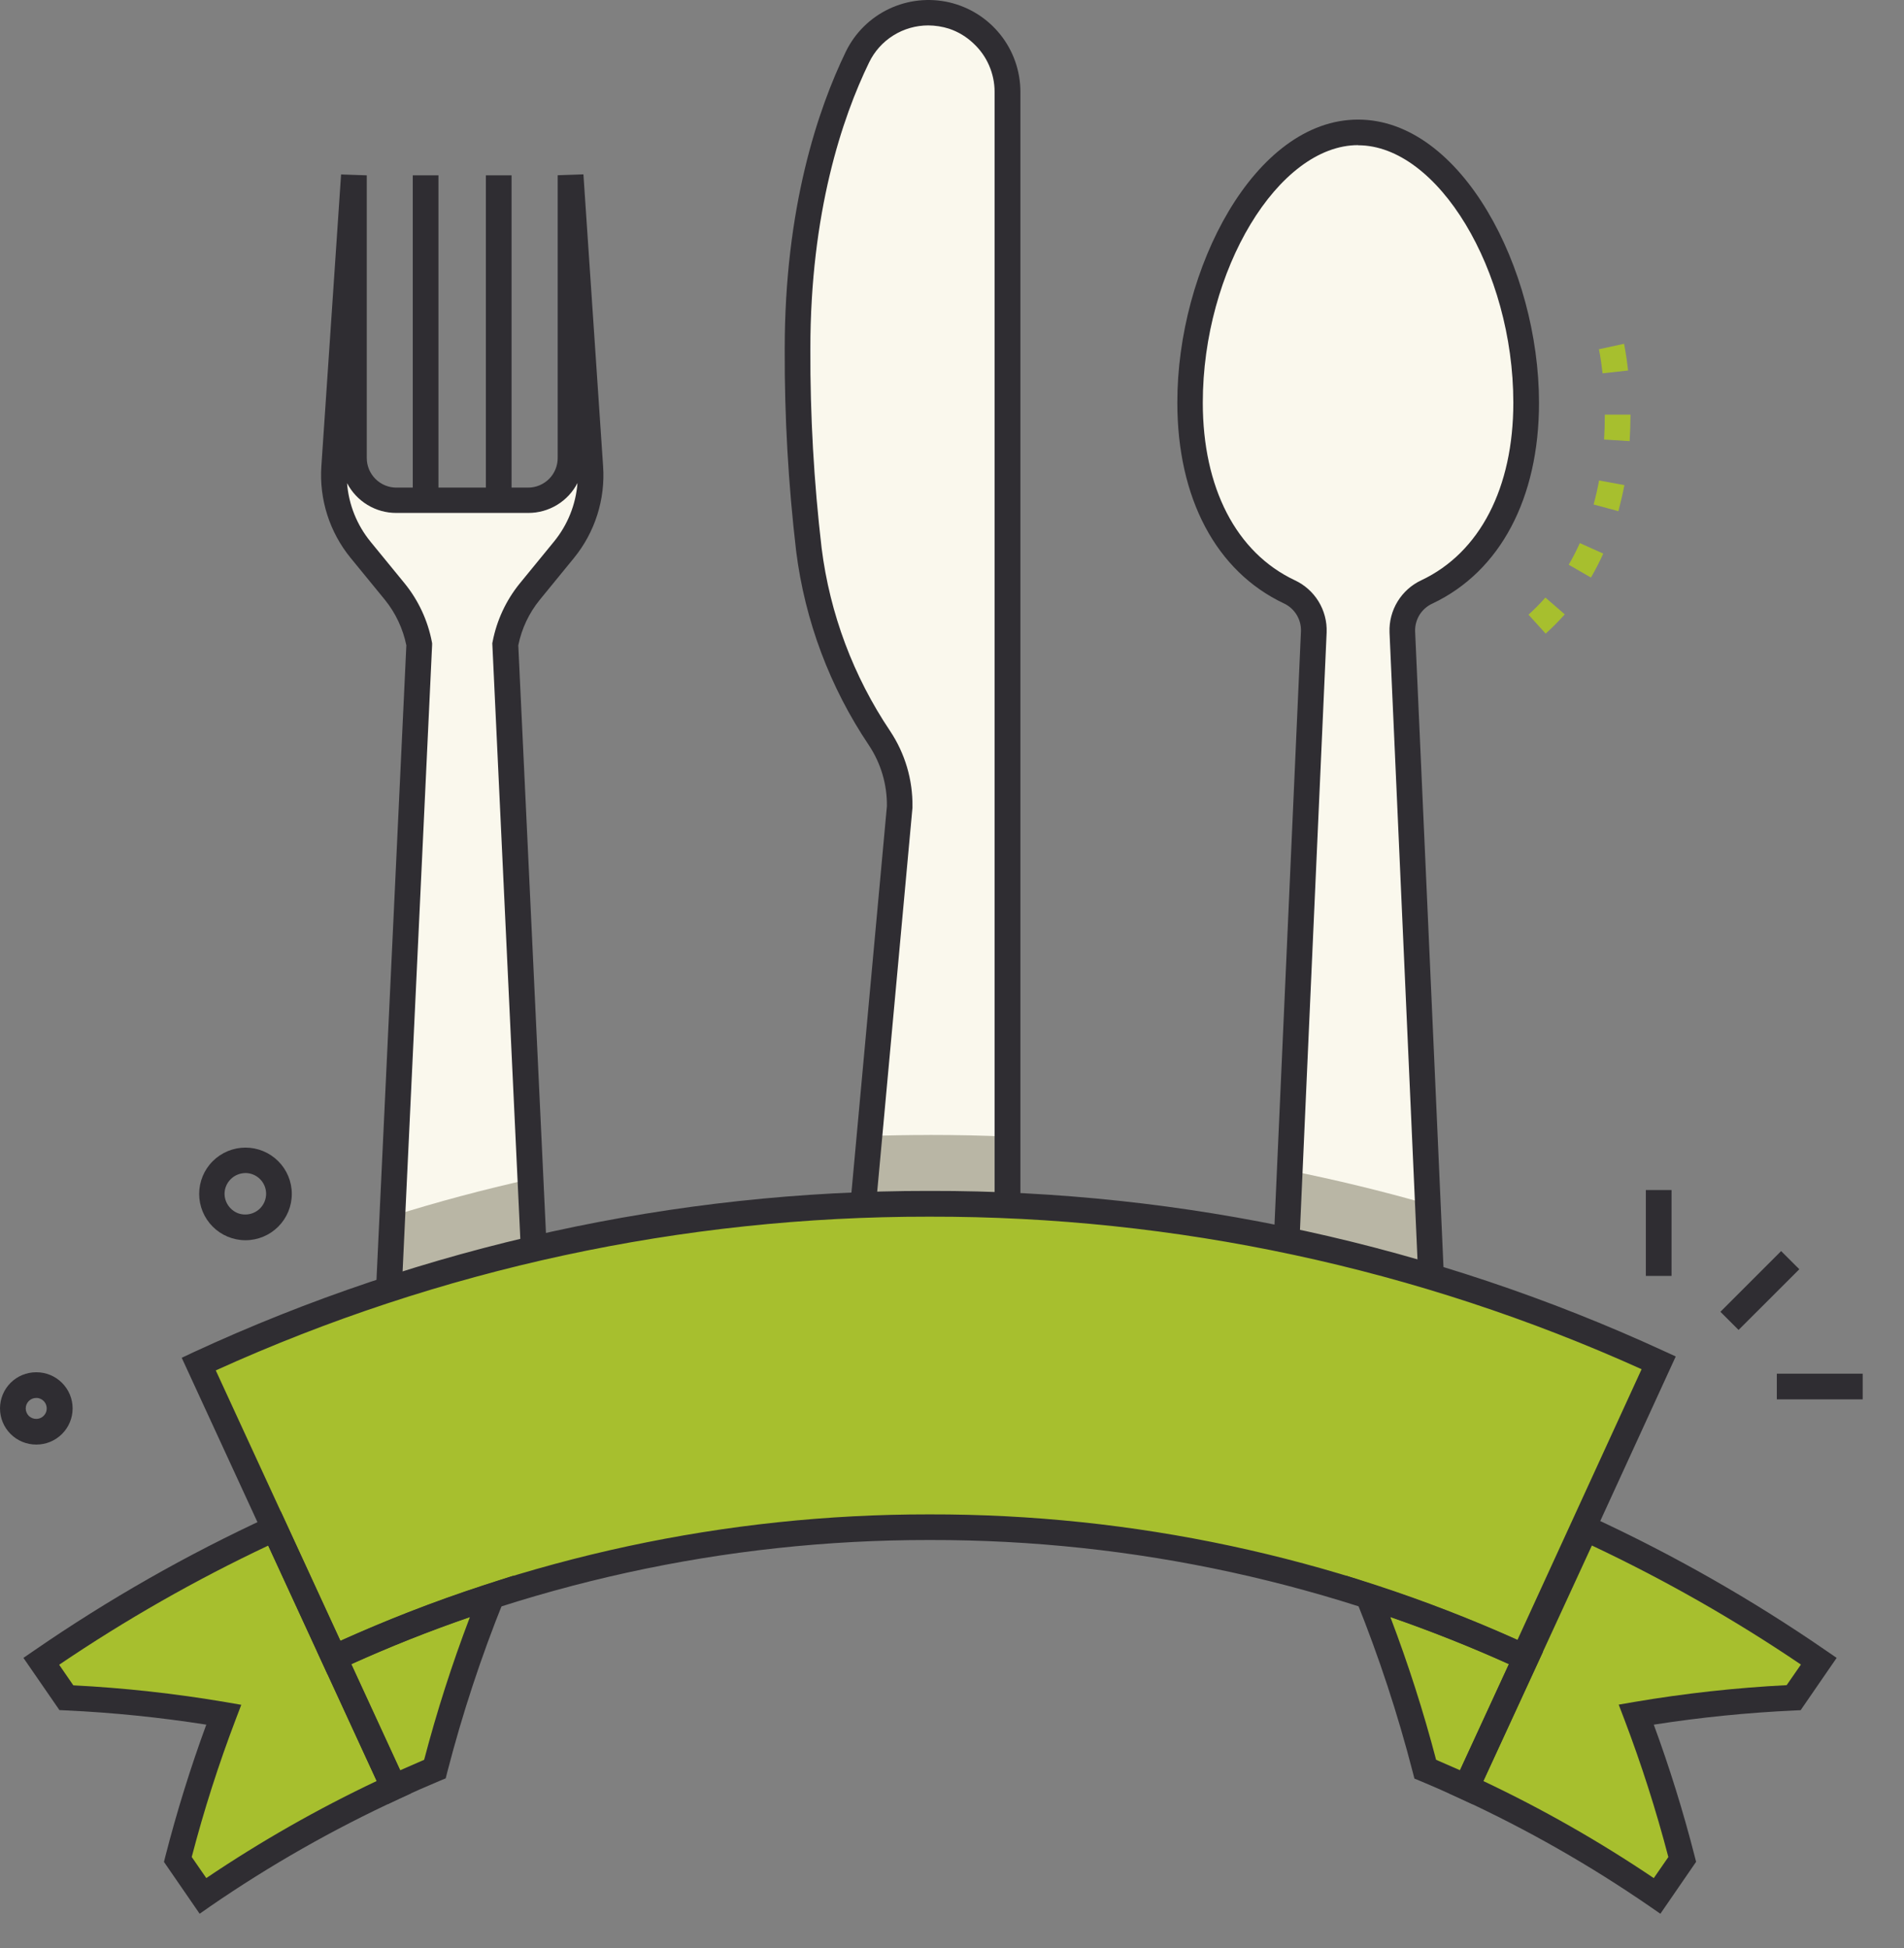 <svg width="43" height="44" viewBox="0 0 43 44" fill="none" xmlns="http://www.w3.org/2000/svg">
<rect x="0" y="0" width="43" height="44" fill="#808080" stroke="none"/>
<g id="Group">
<g id="Cluttery">
<path id="Vector" d="M40.225 28.257L38.854 29.628L39.264 30.038L40.636 28.667L40.225 28.257Z" fill="#2F2D32"/>
<path id="Vector_2" d="M37.75 26.878H37.17V28.818H37.75V26.878Z" fill="#2F2D32"/>
<path id="Vector_3" d="M42.067 31.026H40.128V31.606H42.067V31.026Z" fill="#2F2D32"/>
<path id="Vector_4" d="M34.467 9.096C34.467 6.135 32.767 2.989 30.671 2.989C28.574 2.989 26.874 6.135 26.874 9.096C26.874 11.273 27.793 12.741 29.113 13.367C29.285 13.445 29.429 13.573 29.529 13.733C29.628 13.894 29.677 14.08 29.671 14.269C29.524 17.526 28.913 31.267 28.913 31.267C28.906 31.498 28.945 31.729 29.028 31.946C29.111 32.162 29.236 32.361 29.396 32.529C29.555 32.697 29.747 32.832 29.959 32.925C30.171 33.019 30.399 33.071 30.631 33.076C30.863 33.081 31.093 33.04 31.309 32.956C31.526 32.872 31.723 32.746 31.89 32.585C32.057 32.424 32.191 32.232 32.283 32.019C32.376 31.807 32.425 31.578 32.429 31.346C32.429 31.32 32.429 31.294 32.429 31.267C32.429 31.267 31.818 17.526 31.672 14.269C31.665 14.08 31.715 13.893 31.814 13.733C31.913 13.572 32.058 13.445 32.23 13.367C33.547 12.741 34.467 11.273 34.467 9.096Z" fill="#FAF8ED"/>
<path id="Vector_5" d="M12.734 12.42C13.163 11.893 13.376 11.223 13.33 10.545L12.886 3.958V10.343C12.886 10.469 12.862 10.594 12.814 10.711C12.766 10.828 12.695 10.934 12.606 11.023C12.517 11.113 12.412 11.184 12.295 11.232C12.178 11.28 12.054 11.305 11.928 11.305H8.949C8.695 11.305 8.451 11.204 8.272 11.025C8.092 10.845 7.991 10.601 7.991 10.347V3.958L7.548 10.545C7.502 11.223 7.716 11.893 8.146 12.42L8.919 13.365C9.199 13.709 9.39 14.118 9.473 14.553L8.686 31.266C8.675 31.504 8.713 31.741 8.797 31.963C8.88 32.185 9.008 32.389 9.172 32.56C9.336 32.732 9.534 32.869 9.752 32.962C9.971 33.055 10.206 33.103 10.444 33.103C10.681 33.103 10.916 33.055 11.134 32.962C11.353 32.868 11.55 32.732 11.714 32.56C11.878 32.388 12.006 32.185 12.09 31.963C12.173 31.741 12.211 31.503 12.2 31.266L11.408 14.553C11.492 14.118 11.682 13.71 11.962 13.365L12.734 12.42Z" fill="#FAF8ED"/>
<path id="Vector_6" d="M22.185 0.767C21.982 0.575 21.736 0.433 21.468 0.353C21.2 0.274 20.917 0.258 20.642 0.309C20.367 0.36 20.108 0.475 19.886 0.645C19.664 0.814 19.485 1.034 19.365 1.286C18.796 2.46 18.011 4.662 18.011 7.883C18.005 9.398 18.091 10.912 18.268 12.416C18.459 13.94 19.006 15.397 19.865 16.67C20.17 17.128 20.328 17.667 20.32 18.217L19.128 31.21C19.105 31.45 19.134 31.692 19.21 31.92C19.287 32.149 19.411 32.359 19.573 32.537C19.736 32.715 19.934 32.857 20.154 32.955C20.375 33.052 20.613 33.102 20.854 33.102H21.021C21.48 33.102 21.921 32.919 22.246 32.594C22.571 32.269 22.754 31.828 22.754 31.368V2.072C22.754 1.827 22.704 1.585 22.606 1.36C22.508 1.136 22.364 0.934 22.185 0.767Z" fill="#FAF8ED"/>
<path id="Vector_7" style="mix-blend-mode:multiply" d="M12.195 31.266C12.195 31.293 12.195 31.32 12.195 31.346C12.196 31.58 12.149 31.812 12.059 32.029C11.968 32.245 11.835 32.441 11.667 32.605C11.5 32.769 11.301 32.898 11.083 32.984C10.865 33.07 10.632 33.112 10.397 33.107C10.163 33.102 9.932 33.049 9.718 32.953C9.504 32.858 9.311 32.72 9.151 32.548C8.991 32.377 8.867 32.175 8.786 31.955C8.705 31.735 8.669 31.501 8.68 31.266L8.859 27.465C9.886 27.143 10.925 26.865 11.976 26.632L12.195 31.266Z" fill="#B9B6A5"/>
<path id="Vector_8" style="mix-blend-mode:multiply" d="M32.429 31.345C32.425 31.577 32.376 31.806 32.284 32.019C32.191 32.232 32.058 32.424 31.891 32.585C31.724 32.746 31.526 32.873 31.31 32.957C31.094 33.041 30.863 33.082 30.632 33.077C30.4 33.072 30.171 33.021 29.959 32.927C29.747 32.833 29.555 32.698 29.395 32.53C29.236 32.361 29.111 32.163 29.028 31.947C28.945 31.73 28.906 31.499 28.913 31.267C28.913 31.267 29.005 29.179 29.128 26.439C30.177 26.65 31.217 26.902 32.246 27.197C32.352 29.555 32.427 31.267 32.427 31.267C32.428 31.293 32.429 31.316 32.429 31.345Z" fill="#B9B6A5"/>
<path id="Vector_9" style="mix-blend-mode:multiply" d="M21.003 25.634C21.589 25.634 22.173 25.646 22.754 25.671V31.369C22.754 31.829 22.571 32.27 22.246 32.595C21.921 32.92 21.48 33.103 21.021 33.103H20.853C20.612 33.103 20.374 33.053 20.154 32.956C19.933 32.859 19.735 32.716 19.573 32.538C19.41 32.36 19.287 32.15 19.21 31.922C19.134 31.693 19.105 31.451 19.128 31.211L19.637 25.658C20.081 25.643 20.525 25.635 20.97 25.635L21.003 25.634Z" fill="#B9B6A5"/>
<path id="Vector_10" d="M30.671 33.393C30.394 33.393 30.12 33.337 29.866 33.228C29.611 33.119 29.381 32.96 29.19 32.76C28.999 32.56 28.85 32.324 28.753 32.065C28.655 31.806 28.611 31.53 28.623 31.254C28.623 31.254 29.235 17.512 29.381 14.256C29.385 14.125 29.351 13.995 29.282 13.884C29.213 13.772 29.113 13.683 28.994 13.628C27.465 12.905 26.589 11.253 26.589 9.095C26.584 6.075 28.333 2.701 30.671 2.701C33.008 2.701 34.757 6.078 34.757 9.098C34.757 11.255 33.88 12.907 32.352 13.631C32.232 13.685 32.13 13.774 32.06 13.885C31.991 13.997 31.955 14.127 31.959 14.258C32.106 17.515 32.717 31.256 32.717 31.256C32.717 31.288 32.717 31.318 32.717 31.348C32.716 31.89 32.499 32.41 32.116 32.793C31.732 33.176 31.213 33.392 30.671 33.393ZM30.671 3.278C28.868 3.278 27.164 6.105 27.164 9.095C27.164 11.019 27.919 12.479 29.238 13.104C29.461 13.207 29.649 13.374 29.778 13.584C29.906 13.793 29.97 14.036 29.961 14.282C29.814 17.539 29.203 31.28 29.203 31.28C29.194 31.478 29.226 31.676 29.296 31.861C29.365 32.047 29.472 32.217 29.609 32.36C29.746 32.503 29.911 32.617 30.093 32.695C30.276 32.773 30.472 32.813 30.671 32.813C31.06 32.813 31.433 32.658 31.708 32.383C31.984 32.108 32.139 31.735 32.139 31.346C32.139 31.322 32.139 31.3 32.139 31.277C32.139 31.277 31.527 17.539 31.381 14.282C31.372 14.036 31.436 13.793 31.564 13.584C31.693 13.374 31.88 13.207 32.103 13.104C33.421 12.48 34.177 11.019 34.177 9.095C34.177 6.105 32.472 3.281 30.671 3.281V3.278Z" fill="#2F2D32"/>
<path id="Vector_11" d="M10.439 33.392C10.162 33.392 9.888 33.336 9.634 33.228C9.379 33.119 9.149 32.96 8.958 32.76C8.767 32.56 8.618 32.324 8.521 32.065C8.424 31.806 8.38 31.53 8.392 31.253L9.177 14.575C9.1 14.2 8.935 13.847 8.694 13.549L7.92 12.603C7.443 12.02 7.206 11.277 7.258 10.526L7.703 3.94L8.283 3.96V10.345C8.283 10.522 8.354 10.692 8.479 10.817C8.604 10.942 8.774 11.013 8.951 11.013H11.928C12.105 11.013 12.274 10.942 12.4 10.817C12.525 10.692 12.595 10.522 12.595 10.345V3.958L13.176 3.938L13.62 10.524C13.674 11.275 13.438 12.019 12.962 12.603L12.189 13.549C11.947 13.847 11.781 14.199 11.705 14.575L12.49 31.253C12.502 31.529 12.459 31.805 12.361 32.064C12.264 32.323 12.115 32.559 11.924 32.76C11.733 32.959 11.503 33.118 11.248 33.227C10.994 33.336 10.72 33.392 10.444 33.392H10.439ZM7.838 10.912C7.875 11.397 8.061 11.859 8.369 12.236L9.142 13.181C9.451 13.563 9.66 14.014 9.753 14.495L9.759 14.529V14.563L8.972 31.276C8.963 31.474 8.995 31.672 9.065 31.857C9.134 32.043 9.241 32.213 9.378 32.356C9.515 32.499 9.68 32.613 9.862 32.691C10.045 32.769 10.241 32.809 10.439 32.809C10.638 32.809 10.834 32.769 11.016 32.691C11.199 32.613 11.363 32.499 11.5 32.356C11.637 32.213 11.744 32.043 11.814 31.857C11.884 31.672 11.915 31.474 11.906 31.276L11.118 14.529L11.125 14.495C11.218 14.012 11.428 13.56 11.738 13.178L12.511 12.233C12.82 11.856 13.005 11.394 13.042 10.909C12.937 11.113 12.778 11.284 12.582 11.403C12.385 11.523 12.16 11.586 11.93 11.585H8.949C8.72 11.586 8.495 11.523 8.299 11.404C8.103 11.285 7.944 11.115 7.838 10.912Z" fill="#2F2D32"/>
<path id="Vector_12" d="M9.902 3.96H9.322V11.303H9.902V3.96Z" fill="#2F2D32"/>
<path id="Vector_13" d="M11.553 3.96H10.973V11.303H11.553V3.96Z" fill="#2F2D32"/>
<path id="Vector_14" d="M21.021 33.392H20.854C20.573 33.392 20.295 33.334 20.037 33.22C19.78 33.107 19.549 32.941 19.359 32.733C19.169 32.525 19.025 32.28 18.935 32.013C18.846 31.747 18.813 31.464 18.839 31.184L20.03 18.206C20.035 17.718 19.894 17.241 19.625 16.835C18.742 15.523 18.179 14.022 17.981 12.454C17.803 10.937 17.716 9.411 17.722 7.885C17.722 4.685 18.474 2.462 19.105 1.161C19.311 0.74 19.654 0.402 20.077 0.201C20.501 -0 20.98 -0.052 21.436 0.053C21.893 0.159 22.301 0.416 22.593 0.783C22.885 1.149 23.044 1.604 23.045 2.073V31.365C23.044 31.902 22.831 32.416 22.451 32.796C22.072 33.176 21.558 33.39 21.021 33.392ZM20.965 0.574C20.686 0.574 20.411 0.652 20.174 0.801C19.937 0.949 19.747 1.162 19.626 1.414C19.021 2.66 18.301 4.798 18.301 7.885C18.296 9.388 18.381 10.89 18.556 12.383C18.742 13.861 19.272 15.275 20.103 16.512C20.439 17.017 20.615 17.611 20.607 18.218V18.244L19.414 31.237C19.395 31.437 19.419 31.639 19.483 31.829C19.547 32.019 19.65 32.194 19.785 32.342C19.921 32.491 20.085 32.609 20.269 32.69C20.453 32.771 20.652 32.812 20.852 32.812H21.019C21.401 32.81 21.767 32.657 22.037 32.387C22.308 32.117 22.46 31.751 22.462 31.369V2.073C22.462 1.868 22.419 1.665 22.337 1.477C22.256 1.29 22.136 1.121 21.985 0.981C21.827 0.83 21.638 0.716 21.43 0.647C21.28 0.6 21.123 0.575 20.965 0.574Z" fill="#2F2D32"/>
<path id="Vector_15" d="M20.971 27.189C15.28 27.193 9.657 28.428 4.489 30.809C5.507 33.02 6.527 35.232 7.548 37.444C11.762 35.503 16.345 34.497 20.983 34.493C25.622 34.489 30.207 35.488 34.423 37.421L37.469 30.782C32.293 28.408 26.665 27.182 20.971 27.189Z" fill="#A7BF2E"/>
<path id="Vector_16" d="M0.932 37.52L1.498 38.344C2.69 38.399 3.877 38.529 5.053 38.731C4.646 39.8 4.3 40.892 4.016 42.001L4.583 42.821C5.946 41.881 7.388 41.06 8.891 40.367C8.44 39.393 7.991 38.418 7.544 37.444C7.098 36.469 6.648 35.495 6.195 34.52C4.358 35.369 2.598 36.372 0.932 37.52Z" fill="#A7BF2E"/>
<path id="Vector_17" d="M37.42 42.82L37.987 41.997C37.703 40.888 37.357 39.796 36.95 38.726C38.125 38.524 39.312 38.395 40.504 38.34L41.072 37.516C39.405 36.368 37.643 35.366 35.805 34.519C35.354 35.493 34.905 36.468 34.458 37.442L33.112 40.366C34.615 41.059 36.057 41.88 37.42 42.82Z" fill="#A7BF2E"/>
<path id="Vector_18" d="M8.891 40.367C9.198 40.225 9.508 40.089 9.819 39.959C10.16 38.63 10.589 37.326 11.103 36.054C9.892 36.446 8.705 36.91 7.548 37.444C7.995 38.418 8.443 39.393 8.891 40.367Z" fill="#A7BF2E"/>
<path id="Vector_19" d="M33.115 40.367C32.808 40.225 32.499 40.089 32.188 39.959C31.847 38.631 31.418 37.326 30.904 36.054C32.117 36.446 33.305 36.91 34.462 37.444L33.115 40.367Z" fill="#A7BF2E"/>
<path id="Vector_20" style="mix-blend-mode:multiply" d="M8.891 40.367C9.198 40.225 9.508 40.089 9.819 39.959C10.16 38.63 10.589 37.326 11.103 36.054C9.892 36.446 8.705 36.91 7.548 37.444C7.995 38.418 8.443 39.393 8.891 40.367Z" fill="#A7BF2E"/>
<path id="Vector_21" style="mix-blend-mode:multiply" d="M33.115 40.367C32.808 40.225 32.499 40.089 32.188 39.959C31.847 38.631 31.418 37.326 30.904 36.054C32.117 36.446 33.305 36.91 34.462 37.444L33.115 40.367Z" fill="#A7BF2E"/>
<path id="Vector_22" d="M7.403 37.828L4.104 30.667L4.367 30.543C9.571 28.136 15.237 26.892 20.971 26.898H21.004C26.727 26.887 32.383 28.122 37.581 30.516L37.845 30.637L34.558 37.804L34.295 37.683C30.128 35.764 25.593 34.775 21.005 34.783H20.979C16.382 34.779 11.839 35.776 7.667 37.706L7.403 37.828ZM4.873 30.952L7.687 37.06C11.864 35.173 16.395 34.2 20.977 34.204H21.004C25.577 34.196 30.1 35.162 34.271 37.038L37.074 30.925C32.024 28.645 26.544 27.47 21.003 27.48H20.971C15.419 27.474 9.93 28.658 4.873 30.952Z" fill="#2F2D32"/>
<path id="Vector_23" d="M4.509 43.224L3.703 42.053L3.735 41.925C3.993 40.92 4.301 39.928 4.659 38.953C3.607 38.788 2.548 38.68 1.485 38.631L1.342 38.624L0.529 37.445L0.768 37.281C2.448 36.123 4.224 35.111 6.077 34.257L6.34 34.135L9.276 40.508L9.013 40.63C7.524 41.317 6.096 42.129 4.745 43.059L4.509 43.224ZM4.33 41.942L4.659 42.418C5.884 41.592 7.171 40.858 8.507 40.226L6.057 34.909C4.416 35.683 2.838 36.583 1.336 37.6L1.656 38.065C2.811 38.124 3.962 38.251 5.102 38.445L5.449 38.505L5.325 38.83C4.937 39.848 4.605 40.887 4.33 41.942Z" fill="#2F2D32"/>
<path id="Vector_24" d="M37.498 43.224L37.259 43.059C35.909 42.129 34.483 41.316 32.995 40.63L32.731 40.508L35.667 34.135L35.931 34.257C37.783 35.112 39.56 36.123 41.24 37.281L41.479 37.445L40.666 38.626L40.522 38.633C39.459 38.682 38.4 38.789 37.349 38.953C37.707 39.927 38.015 40.918 38.272 41.923L38.305 42.051L37.498 43.224ZM33.5 40.227C34.837 40.859 36.123 41.592 37.349 42.419L37.678 41.943C37.402 40.888 37.07 39.849 36.683 38.831L36.557 38.501L36.905 38.441C38.045 38.247 39.196 38.12 40.35 38.061L40.672 37.596C39.17 36.579 37.591 35.68 35.951 34.907L33.5 40.227Z" fill="#2F2D32"/>
<path id="Vector_25" d="M8.75 40.752L7.162 37.301L7.425 37.18C8.593 36.642 9.792 36.174 11.015 35.778L11.606 35.584L11.374 36.159C10.866 37.419 10.441 38.71 10.101 40.026L10.066 40.166L9.933 40.221C9.627 40.349 9.317 40.486 9.015 40.625L8.75 40.752ZM7.935 37.587L9.039 39.983C9.218 39.903 9.399 39.824 9.579 39.747C9.865 38.655 10.21 37.58 10.612 36.525C9.7 36.838 8.805 37.194 7.935 37.587Z" fill="#2F2D32"/>
<path id="Vector_26" d="M33.258 40.752L32.995 40.63C32.691 40.491 32.383 40.354 32.076 40.226L31.943 40.171L31.907 40.031C31.568 38.715 31.143 37.423 30.636 36.164L30.404 35.589L30.993 35.783C32.217 36.179 33.416 36.647 34.584 37.184L34.847 37.306L33.258 40.752ZM32.433 39.747C32.613 39.824 32.793 39.903 32.973 39.983L34.077 37.587C33.207 37.194 32.306 36.838 31.4 36.523C31.802 37.579 32.147 38.655 32.433 39.747Z" fill="#2F2D32"/>
<path id="Vector_27" d="M34.907 14.311L34.52 13.883C34.654 13.761 34.782 13.632 34.901 13.496L35.339 13.876C35.203 14.029 35.059 14.174 34.907 14.311ZM35.93 13.045L35.428 12.755C35.519 12.599 35.603 12.434 35.679 12.266L36.208 12.504C36.124 12.689 36.032 12.87 35.93 13.045ZM36.55 11.546L35.99 11.394C36.038 11.218 36.08 11.036 36.114 10.852L36.685 10.957C36.647 11.157 36.6 11.356 36.55 11.546ZM36.806 9.963L36.226 9.927C36.237 9.751 36.243 9.57 36.243 9.39V9.365H36.823V9.386C36.822 9.583 36.815 9.775 36.804 9.963H36.806ZM36.192 8.432C36.155 8.095 36.111 7.89 36.11 7.888L36.678 7.765C36.678 7.774 36.728 7.999 36.769 8.368L36.192 8.432Z" fill="#A7BF2E"/>
<path id="Vector_28" d="M5.54 28.012C5.263 28.011 4.998 27.9 4.802 27.703C4.607 27.507 4.498 27.241 4.498 26.964C4.499 26.687 4.609 26.421 4.805 26.226C5.001 26.03 5.267 25.92 5.544 25.92C5.821 25.92 6.087 26.03 6.283 26.226C6.479 26.421 6.59 26.687 6.59 26.964C6.591 27.241 6.481 27.507 6.286 27.703C6.09 27.9 5.825 28.011 5.548 28.012H5.54ZM5.54 26.495C5.416 26.496 5.297 26.546 5.209 26.634C5.121 26.722 5.071 26.841 5.071 26.966C5.072 27.027 5.084 27.088 5.109 27.145C5.133 27.201 5.168 27.253 5.212 27.296C5.255 27.34 5.307 27.374 5.364 27.398C5.421 27.421 5.482 27.432 5.544 27.431C5.668 27.43 5.787 27.38 5.875 27.291C5.962 27.203 6.011 27.083 6.01 26.959C6.009 26.835 5.959 26.717 5.871 26.63C5.784 26.543 5.665 26.494 5.541 26.494L5.54 26.495Z" fill="#2F2D32"/>
<path id="Vector_29" d="M0.817 32.627C0.6 32.627 0.392 32.541 0.239 32.388C0.086 32.235 0 32.027 0 31.811C0 31.594 0.086 31.386 0.239 31.233C0.392 31.08 0.6 30.994 0.817 30.994H0.823C1.039 30.994 1.247 31.08 1.4 31.233C1.554 31.386 1.64 31.594 1.64 31.811C1.64 32.027 1.554 32.235 1.4 32.388C1.247 32.541 1.039 32.627 0.823 32.627H0.817ZM0.817 31.574C0.754 31.574 0.694 31.6 0.65 31.644C0.605 31.689 0.581 31.75 0.581 31.812C0.581 31.844 0.587 31.874 0.6 31.903C0.612 31.932 0.629 31.958 0.651 31.98C0.674 32.002 0.7 32.019 0.729 32.03C0.758 32.042 0.789 32.048 0.82 32.047C0.867 32.047 0.912 32.033 0.951 32.007C0.99 31.98 1.02 31.943 1.038 31.9C1.055 31.857 1.06 31.809 1.05 31.763C1.041 31.717 1.018 31.675 0.985 31.642C0.963 31.62 0.937 31.603 0.908 31.591C0.88 31.579 0.849 31.573 0.818 31.574H0.817Z" fill="#2F2D32"/>
</g>
</g>
</svg>
